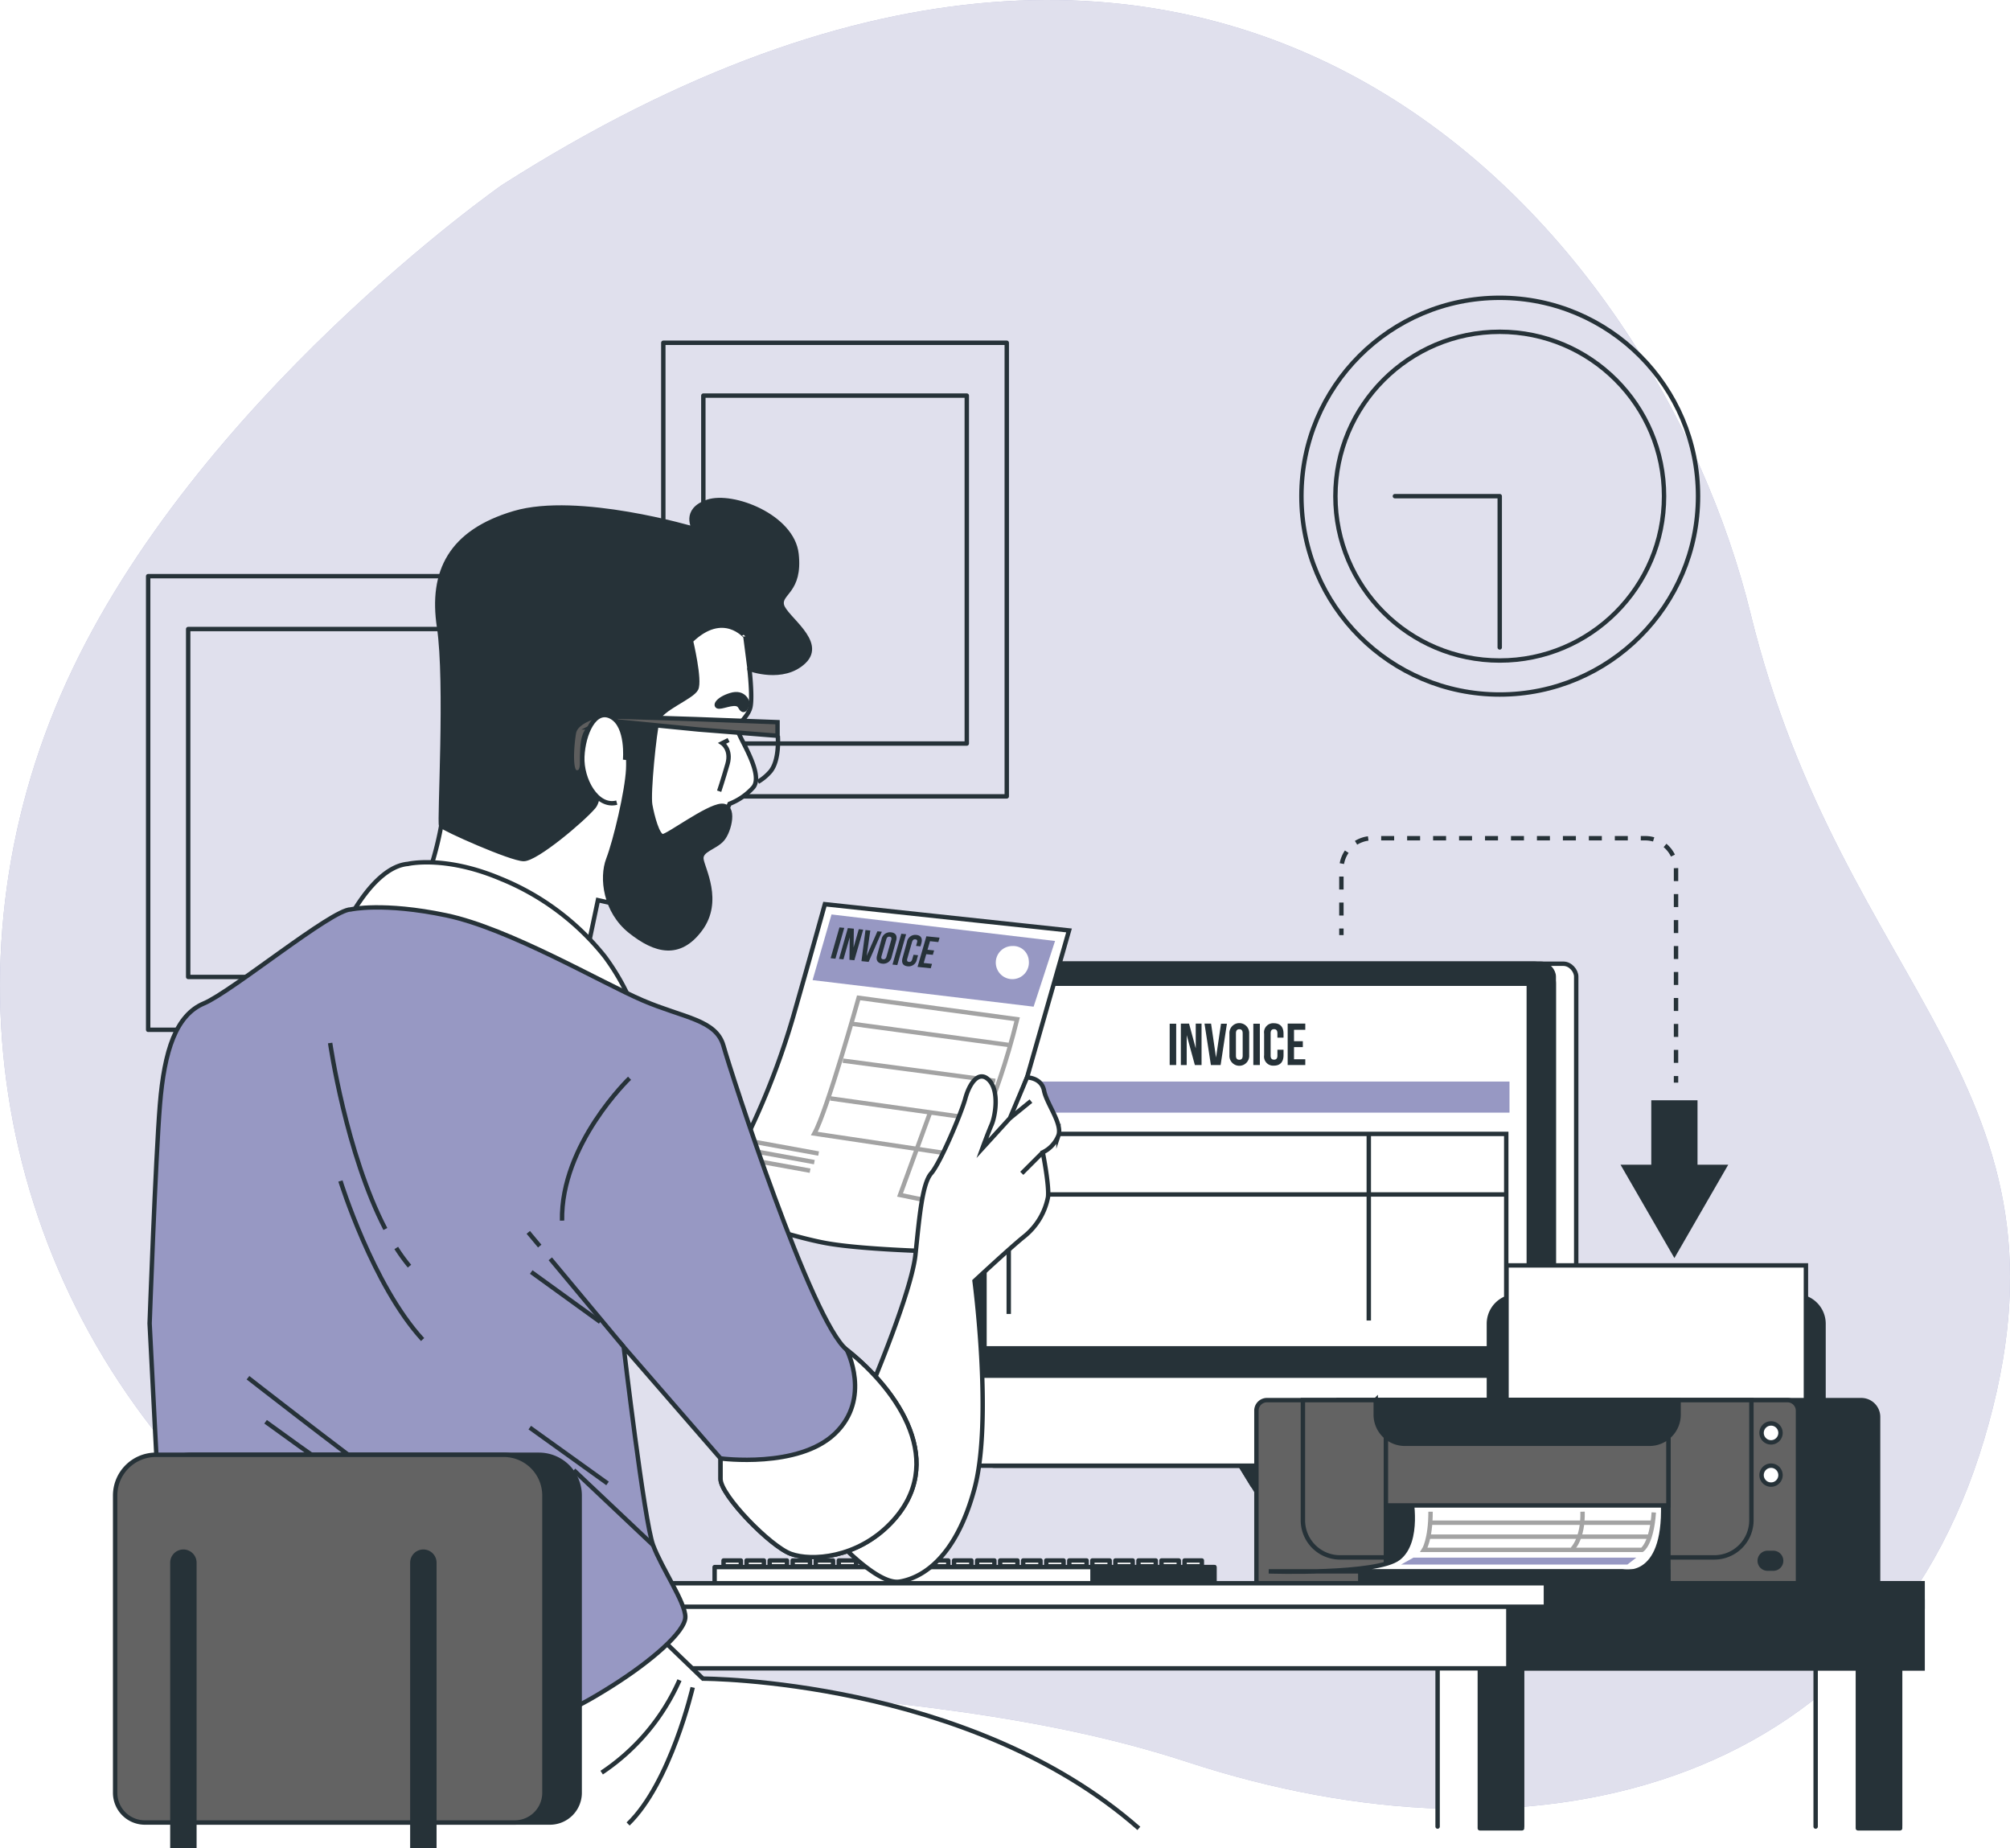 <svg xmlns="http://www.w3.org/2000/svg" xmlns:xlink="http://www.w3.org/1999/xlink" xmlns:svgjs="http://svgjs.com/svgjs" class="animated" id="freepik_stories-printing-invoices" version="1.1" viewBox="23.35 28.17 456.5 419.64"><style>svg#freepik_stories-printing-invoices:not(.animated) .animable {opacity: 0;}svg#freepik_stories-printing-invoices.animated #freepik--device-2--inject-8 {animation: 1.5s Infinite  linear shake;animation-delay: 0s;}            @keyframes shake {                10%, 90% {                    transform: translate3d(-1px, 0, 0);                  }                  20%, 80% {                    transform: translate3d(2px, 0, 0);                  }                  30%, 50%, 70% {                    transform: translate3d(-4px, 0, 0);                  }                  40%, 60% {                    transform: translate3d(4px, 0, 0);                  }            }        </style><g id="freepik--background-simple--inject-8" class="animable" style="transform-origin: 251.603px 233.558px;"><path d="M137.32,70.2s-69.7,48.72-98.89,112.87S22.77,322.53,76.12,372.46s139.23,30.36,217,55.83,157,6.91,180.9-73.4-32-101.27-53.09-187.39S303.16-35.56,137.32,70.2Z" style="fill: #9798C3; transform-origin: 251.603px 233.558px;" id="elnsuzgp7b5ko" class="animable"/><g id="el8pvmudo6qjf"><path d="M137.32,70.2s-69.7,48.72-98.89,112.87S22.77,322.53,76.12,372.46s139.23,30.36,217,55.83,157,6.91,180.9-73.4-32-101.27-53.09-187.39S303.16-35.56,137.32,70.2Z" style="fill: rgb(255, 255, 255); opacity: 0.7; transform-origin: 251.603px 233.558px;" class="animable" id="elffq4b5irf7f"/></g></g><g id="freepik--Pictures--inject-8" class="animable" style="transform-origin: 154.5px 184px;"><rect x="174" y="106" width="78" height="103" style="fill: none; stroke: rgb(38, 50, 56); stroke-linecap: round; stroke-linejoin: round; transform-origin: 213px 157.5px;" id="eloh0e8rm4bd" class="animable"/><rect x="183.09" y="118" width="59.83" height="79" style="fill: none; stroke: rgb(38, 50, 56); stroke-linecap: round; stroke-linejoin: round; transform-origin: 213.005px 157.5px;" id="el40t0krnktzw" class="animable"/><rect x="57" y="159" width="78" height="103" style="fill: none; stroke: rgb(38, 50, 56); stroke-linecap: round; stroke-linejoin: round; transform-origin: 96px 210.5px;" id="elyzk4zpdz94h" class="animable"/><rect x="66.09" y="171" width="59.83" height="79" style="fill: none; stroke: rgb(38, 50, 56); stroke-linecap: round; stroke-linejoin: round; transform-origin: 96.005px 210.5px;" id="elilpdsvg6sll" class="animable"/></g><g id="freepik--Clock--inject-8" class="animable" style="transform-origin: 363.96px 140.83px;"><g id="el4xk4tg9nxy8"><circle cx="363.96" cy="140.83" r="45.04" style="fill: none; stroke: rgb(38, 50, 56); stroke-linecap: round; stroke-linejoin: round; transform-origin: 363.96px 140.83px; transform: rotate(-5.72deg);" class="animable" id="elptwr3hmbsm"/></g><g id="el51qm5nrhsoy"><circle cx="363.96" cy="140.83" r="37.32" style="fill: none; stroke: rgb(38, 50, 56); stroke-linecap: round; stroke-linejoin: round; transform-origin: 363.96px 140.83px; transform: rotate(-8.46deg);" class="animable" id="elz1mls9ck67"/></g><polyline points="340.15 140.83 363.96 140.83 363.96 175.18" style="fill: none; stroke: rgb(38, 50, 56); stroke-linecap: round; stroke-linejoin: round; transform-origin: 352.055px 158.005px;" id="elikurl5ki5" class="animable"/></g><g id="freepik--device-2--inject-8" class="animable" style="transform-origin: 300.755px 303.365px;"><path d="M333.7,355.31l15.8,25.45a4.87,4.87,0,0,1-4.14,7.44H313.09a4.87,4.87,0,0,0,4.15-7.42L302,355.88Z" style="fill: rgb(255, 255, 255); stroke: rgb(38, 50, 56); stroke-linecap: round; stroke-linejoin: round; transform-origin: 326.117px 371.755px;" id="elsvu4fx41yb" class="animable"/><polygon points="333.7 355.31 301.95 355.88 307.83 365.46 340 365.46 333.7 355.31" style="fill: rgb(38, 50, 56); stroke: rgb(38, 50, 56); stroke-linecap: round; stroke-linejoin: round; transform-origin: 320.975px 360.385px;" id="elpt6bsv4a32h" class="animable"/><g id="eljee91za4rm"><rect x="246.37" y="247" width="134.96" height="113.98" rx="2.91" style="fill: rgb(255, 255, 255); stroke: rgb(38, 50, 56); stroke-linecap: round; stroke-linejoin: round; transform-origin: 313.85px 303.99px; transform: rotate(180deg);" class="animable" id="elwwcujeellue"/></g><g id="elf5udqqaq7g"><rect x="241.27" y="247" width="134.96" height="113.98" rx="2.91" style="fill: rgb(255, 255, 255); stroke: rgb(38, 50, 56); stroke-linecap: round; stroke-linejoin: round; transform-origin: 308.75px 303.99px; transform: rotate(180deg);" class="animable" id="elyopqv1qjbod"/></g><path d="M245.81,247H371.7a4.53,4.53,0,0,1,4.53,4.54v89h-135v-89A4.54,4.54,0,0,1,245.81,247Z" style="fill: rgb(38, 50, 56); stroke: rgb(38, 50, 56); stroke-linecap: round; stroke-linejoin: round; transform-origin: 308.73px 293.77px;" id="elndtys7s2tc" class="animable"/><g id="elskw8kjz39gg"><rect x="246.94" y="251.54" width="123.62" height="82.79" style="fill: rgb(255, 255, 255); stroke: rgb(38, 50, 56); stroke-linecap: round; stroke-linejoin: round; transform-origin: 308.75px 292.935px; transform: rotate(180deg);" class="animable" id="elvgo17b79e2"/></g><path d="M289,260.62h1.48V270H289Z" style="fill: rgb(38, 50, 56); transform-origin: 289.74px 265.31px;" id="elo0jw3hqbd3j" class="animable"/><path d="M292.87,263.22V270h-1.33v-9.41h1.86l1.52,5.63v-5.63h1.32V270h-1.52Z" style="fill: rgb(38, 50, 56); transform-origin: 293.89px 265.295px;" id="elhviauwrg7a7" class="animable"/><path d="M299.53,268.3l1.13-7.68H302L300.57,270h-2.21l-1.45-9.41h1.49Z" style="fill: rgb(38, 50, 56); transform-origin: 299.455px 265.295px;" id="elx7293ob2p5" class="animable"/><path d="M302.57,262.88a2.25,2.25,0,1,1,4.49,0v4.89a2.25,2.25,0,1,1-4.49,0Zm1.48,5c0,.67.3.92.77.92s.76-.25.76-.92v-5.08c0-.68-.29-.93-.76-.93s-.77.25-.77.93Z" style="fill: rgb(38, 50, 56); transform-origin: 304.815px 265.325px;" id="el8t276y0xu" class="animable"/><path d="M308,260.62h1.48V270H308Z" style="fill: rgb(38, 50, 56); transform-origin: 308.74px 265.31px;" id="ely3lefo764j8" class="animable"/><path d="M314.86,266.52v1.25c0,1.51-.75,2.37-2.2,2.37a2.07,2.07,0,0,1-2.21-2.37v-4.89a2.07,2.07,0,0,1,2.21-2.37c1.45,0,2.2.86,2.2,2.37v.91h-1.39v-1c0-.68-.3-.93-.77-.93s-.77.25-.77.93v5.08c0,.67.3.91.77.91s.77-.24.77-.91v-1.35Z" style="fill: rgb(38, 50, 56); transform-origin: 312.644px 265.325px;" id="el7k5r0nn16sw" class="animable"/><path d="M317.24,264.59h2v1.34h-2v2.76h2.56V270h-4v-9.41h4V262h-2.56Z" style="fill: rgb(38, 50, 56); transform-origin: 317.8px 265.295px;" id="el6s0c9okuj7v" class="animable"/><rect x="252.08" y="273.75" width="114.1" height="7.06" style="fill: #9798C3; transform-origin: 309.13px 277.28px;" id="eler4z2c7p22s" class="animable"/><polyline points="252.45 326.52 252.45 285.64 365.44 285.64 365.44 328.01" style="fill: none; stroke: rgb(38, 50, 56); stroke-miterlimit: 10; transform-origin: 308.945px 306.825px;" id="ely1e7xev34k9" class="animable"/><line x1="252.83" y1="299.39" x2="365.07" y2="299.39" style="fill: none; stroke: rgb(38, 50, 56); stroke-miterlimit: 10; transform-origin: 308.95px 299.39px;" id="elj7dc0d4xv48" class="animable"/><line x1="334.22" y1="285.34" x2="334.22" y2="328.01" style="fill: none; stroke: rgb(38, 50, 56); stroke-miterlimit: 10; transform-origin: 334.22px 306.675px;" id="els72lp63xdee" class="animable"/><rect x="187.68" y="382.5" width="3.93" height="1.31" style="fill: rgb(255, 255, 255); stroke: rgb(38, 50, 56); stroke-linecap: round; stroke-linejoin: round; transform-origin: 189.645px 383.155px;" id="elexlngkf4trn" class="animable"/><rect x="192.91" y="382.5" width="3.93" height="1.31" style="fill: rgb(255, 255, 255); stroke: rgb(38, 50, 56); stroke-linecap: round; stroke-linejoin: round; transform-origin: 194.875px 383.155px;" id="elume7hxgobr" class="animable"/><rect x="198.15" y="382.5" width="3.93" height="1.31" style="fill: rgb(255, 255, 255); stroke: rgb(38, 50, 56); stroke-linecap: round; stroke-linejoin: round; transform-origin: 200.115px 383.155px;" id="elshzk7klbgc" class="animable"/><rect x="203.38" y="382.5" width="3.93" height="1.31" style="fill: rgb(255, 255, 255); stroke: rgb(38, 50, 56); stroke-linecap: round; stroke-linejoin: round; transform-origin: 205.345px 383.155px;" id="ely8znh0lljvk" class="animable"/><rect x="208.62" y="382.5" width="3.93" height="1.31" style="fill: rgb(255, 255, 255); stroke: rgb(38, 50, 56); stroke-linecap: round; stroke-linejoin: round; transform-origin: 210.585px 383.155px;" id="el69isvajg4dp" class="animable"/><rect x="213.85" y="382.5" width="3.93" height="1.31" style="fill: rgb(255, 255, 255); stroke: rgb(38, 50, 56); stroke-linecap: round; stroke-linejoin: round; transform-origin: 215.815px 383.155px;" id="el8t7vnwpxy6" class="animable"/><rect x="219.09" y="382.5" width="3.93" height="1.31" style="fill: rgb(255, 255, 255); stroke: rgb(38, 50, 56); stroke-linecap: round; stroke-linejoin: round; transform-origin: 221.055px 383.155px;" id="elq2tatoxvfb" class="animable"/><rect x="224.32" y="382.5" width="3.93" height="1.31" style="fill: rgb(255, 255, 255); stroke: rgb(38, 50, 56); stroke-linecap: round; stroke-linejoin: round; transform-origin: 226.285px 383.155px;" id="el9tovcnlxi9j" class="animable"/><rect x="229.56" y="382.5" width="3.93" height="1.31" style="fill: rgb(255, 255, 255); stroke: rgb(38, 50, 56); stroke-linecap: round; stroke-linejoin: round; transform-origin: 231.525px 383.155px;" id="elr3g3vwe9h5b" class="animable"/><rect x="234.79" y="382.5" width="3.93" height="1.31" style="fill: rgb(255, 255, 255); stroke: rgb(38, 50, 56); stroke-linecap: round; stroke-linejoin: round; transform-origin: 236.755px 383.155px;" id="eltwmt0ck7uk" class="animable"/><rect x="240.03" y="382.5" width="3.93" height="1.31" style="fill: rgb(255, 255, 255); stroke: rgb(38, 50, 56); stroke-linecap: round; stroke-linejoin: round; transform-origin: 241.995px 383.155px;" id="ely36a6bvgej" class="animable"/><rect x="245.26" y="382.5" width="3.93" height="1.31" style="fill: rgb(255, 255, 255); stroke: rgb(38, 50, 56); stroke-linecap: round; stroke-linejoin: round; transform-origin: 247.225px 383.155px;" id="elss56cdptr2k" class="animable"/><rect x="250.5" y="382.5" width="3.93" height="1.31" style="fill: rgb(255, 255, 255); stroke: rgb(38, 50, 56); stroke-linecap: round; stroke-linejoin: round; transform-origin: 252.465px 383.155px;" id="elijorbqfe43o" class="animable"/><rect x="255.73" y="382.5" width="3.93" height="1.31" style="fill: rgb(255, 255, 255); stroke: rgb(38, 50, 56); stroke-linecap: round; stroke-linejoin: round; transform-origin: 257.695px 383.155px;" id="elet5mcxkexyc" class="animable"/><rect x="260.97" y="382.5" width="3.93" height="1.31" style="fill: rgb(255, 255, 255); stroke: rgb(38, 50, 56); stroke-linecap: round; stroke-linejoin: round; transform-origin: 262.935px 383.155px;" id="elo811xb9xa8" class="animable"/><rect x="266.2" y="382.5" width="3.93" height="1.31" style="fill: rgb(255, 255, 255); stroke: rgb(38, 50, 56); stroke-linecap: round; stroke-linejoin: round; transform-origin: 268.165px 383.155px;" id="elfmzg9htk4im" class="animable"/><rect x="271.44" y="382.5" width="3.93" height="1.31" style="fill: rgb(255, 255, 255); stroke: rgb(38, 50, 56); stroke-linecap: round; stroke-linejoin: round; transform-origin: 273.405px 383.155px;" id="el9grrm5b4lw" class="animable"/><rect x="276.67" y="382.5" width="3.93" height="1.31" style="fill: rgb(255, 255, 255); stroke: rgb(38, 50, 56); stroke-linecap: round; stroke-linejoin: round; transform-origin: 278.635px 383.155px;" id="ell1dctdjh1qe" class="animable"/><rect x="281.91" y="382.5" width="3.93" height="1.31" style="fill: rgb(255, 255, 255); stroke: rgb(38, 50, 56); stroke-linecap: round; stroke-linejoin: round; transform-origin: 283.875px 383.155px;" id="elkgmjei8isri" class="animable"/><rect x="287.14" y="382.5" width="3.93" height="1.31" style="fill: rgb(255, 255, 255); stroke: rgb(38, 50, 56); stroke-linecap: round; stroke-linejoin: round; transform-origin: 289.105px 383.155px;" id="el1laicuxpgz7" class="animable"/><rect x="292.38" y="382.5" width="3.93" height="1.31" style="fill: rgb(255, 255, 255); stroke: rgb(38, 50, 56); stroke-linecap: round; stroke-linejoin: round; transform-origin: 294.345px 383.155px;" id="el66mxrufqo2n" class="animable"/><rect x="185.65" y="384" width="113.51" height="4.23" style="fill: rgb(255, 255, 255); stroke: rgb(38, 50, 56); stroke-linecap: round; stroke-linejoin: round; transform-origin: 242.405px 386.115px;" id="elv9oiu7sny4s" class="animable"/><rect x="271.47" y="384" width="27.69" height="4.23" style="fill: rgb(38, 50, 56); stroke: rgb(38, 50, 56); stroke-linecap: round; stroke-linejoin: round; transform-origin: 285.315px 386.115px;" id="elnirm0ahn9c8" class="animable"/><polygon points="408.88 292.63 408.88 278 398.38 278 398.38 292.63 391.39 292.63 403.63 313.83 415.86 292.63 408.88 292.63" style="fill: rgb(38, 50, 56); transform-origin: 403.625px 295.915px;" id="elczjn64u33dv" class="animable"/><line x1="328" y1="240.5" x2="328" y2="239" style="fill: none; stroke: rgb(38, 50, 56); stroke-miterlimit: 10; transform-origin: 328px 239.75px;" id="elopjnjk3nup" class="animable"/><path d="M328,236.05V225.5a7,7,0,0,1,7-7h62a7,7,0,0,1,7,7V271" style="fill: none; stroke: rgb(38, 50, 56); stroke-miterlimit: 10; stroke-dasharray: 2.948, 2.948; transform-origin: 366px 244.75px;" id="el5bggmj6btr7" class="animable"/><line x1="404" y1="272.5" x2="404" y2="274" style="fill: none; stroke: rgb(38, 50, 56); stroke-miterlimit: 10; transform-origin: 404px 273.25px;" id="elfinekmpjyjp" class="animable"/></g><g id="freepik--device-1--inject-8" class="animable" style="transform-origin: 379.295px 351.63px;"><path d="M367.75,322.5h63.5a6.25,6.25,0,0,1,6.25,6.25v50.51a0,0,0,0,1,0,0h-76a0,0,0,0,1,0,0V328.75A6.25,6.25,0,0,1,367.75,322.5Z" style="fill: rgb(38, 50, 56); stroke: rgb(38, 50, 56); stroke-miterlimit: 10; transform-origin: 399.5px 350.88px;" id="ely17897hkj0s" class="animable"/><rect x="365.5" y="315.5" width="68" height="63.76" style="fill: rgb(255, 255, 255); stroke: rgb(38, 50, 56); stroke-miterlimit: 10; transform-origin: 399.5px 347.38px;" id="elco1acsjm5cg" class="animable"/><path d="M326.86,346.09H446.07a3.82,3.82,0,0,1,3.82,3.82v37.85a0,0,0,0,1,0,0h-123a0,0,0,0,1,0,0V346.09A0,0,0,0,1,326.86,346.09Z" style="fill: rgb(38, 50, 56); stroke: rgb(38, 50, 56); stroke-miterlimit: 10; transform-origin: 388.375px 366.925px;" id="el4z0ol3dilix" class="animable"/><path d="M311.06,346.09H429.31a2.39,2.39,0,0,1,2.39,2.39v39.28a0,0,0,0,1,0,0h-123a0,0,0,0,1,0,0V348.48A2.39,2.39,0,0,1,311.06,346.09Z" style="fill: rgb(99, 99, 99); stroke: rgb(38, 50, 56); stroke-miterlimit: 10; transform-origin: 370.2px 366.925px;" id="el12afv9ujvdbj" class="animable"/><path d="M319.26,346.09H421.12a0,0,0,0,1,0,0v27.28a8.43,8.43,0,0,1-8.43,8.43h-85a8.43,8.43,0,0,1-8.43-8.43V346.09A0,0,0,0,1,319.26,346.09Z" style="fill: rgb(99, 99, 99); stroke: rgb(38, 50, 56); stroke-miterlimit: 10; transform-origin: 370.19px 363.945px;" id="el07xptw4gxt5k" class="animable"/><rect x="338.11" y="346.09" width="64.16" height="41.67" style="fill: rgb(38, 50, 56); stroke: rgb(38, 50, 56); stroke-miterlimit: 10; transform-origin: 370.19px 366.925px;" id="elrnjkyt5qsl" class="animable"/><path d="M343.73,367.77s2.18,10.37-2.74,14.2-29.49,3-29.49,3h80.29s9.83,2.46,9.28-15.29Z" style="fill: rgb(255, 255, 255); stroke: rgb(38, 50, 56); stroke-miterlimit: 10; transform-origin: 356.296px 376.428px;" id="el7d2gna0no66" class="animable"/><polygon points="392.96 383.42 341.56 383.42 344.37 381.85 394.98 381.85 392.96 383.42" style="fill: #9798C3; transform-origin: 368.27px 382.635px;" id="el4heuxf8c1yn" class="animable"/><path d="M348.25,371.42c0,6.34-1.5,8.67-1.5,8.67h49.53s2.17-1.33,2.67-8.5" style="fill: none; stroke: rgb(163, 163, 163); stroke-miterlimit: 10; transform-origin: 372.85px 375.755px;" id="elcoa8updopjw" class="animable"/><line x1="347.59" y1="377.09" x2="397.78" y2="377.09" style="fill: none; stroke: rgb(163, 163, 163); stroke-miterlimit: 10; transform-origin: 372.685px 377.09px;" id="el5xd1rjyv9g4" class="animable"/><line x1="348.09" y1="373.92" x2="398.45" y2="373.92" style="fill: none; stroke: rgb(163, 163, 163); stroke-miterlimit: 10; transform-origin: 373.27px 373.92px;" id="el9gx1rphl3v" class="animable"/><path d="M380.44,379.92s2.5-2.33,2.33-8.5" style="fill: none; stroke: rgb(163, 163, 163); stroke-miterlimit: 10; transform-origin: 381.609px 375.67px;" id="elzkqazwgh4al" class="animable"/><rect x="338.11" y="346.09" width="64.16" height="23.91" style="fill: rgb(99, 99, 99); stroke: rgb(38, 50, 56); stroke-miterlimit: 10; transform-origin: 370.19px 358.045px;" id="el3qvbo7g1536" class="animable"/><rect x="332.29" y="385.02" width="69.97" height="2.74" style="fill: rgb(38, 50, 56); stroke: rgb(38, 50, 56); stroke-miterlimit: 10; transform-origin: 367.275px 386.39px;" id="elp3i6y0yjy3" class="animable"/><path d="M335.79,346.09h68.79a0,0,0,0,1,0,0v3.31A6.61,6.61,0,0,1,398,356H342.41a6.61,6.61,0,0,1-6.61-6.61v-3.31A0,0,0,0,1,335.79,346.09Z" style="fill: rgb(38, 50, 56); stroke: rgb(38, 50, 56); stroke-miterlimit: 10; transform-origin: 370.185px 351.04px;" id="eljqun3llqf1" class="animable"/><path d="M427.73,353.53a2.15,2.15,0,1,1-2.15-2.15A2.15,2.15,0,0,1,427.73,353.53Z" style="fill: rgb(255, 255, 255); stroke: rgb(38, 50, 56); stroke-miterlimit: 10; transform-origin: 425.58px 353.53px;" id="elqklrzyj83a" class="animable"/><path d="M427.73,363.12a2.15,2.15,0,1,1-2.15-2.15A2.15,2.15,0,0,1,427.73,363.12Z" style="fill: rgb(255, 255, 255); stroke: rgb(38, 50, 56); stroke-miterlimit: 10; transform-origin: 425.58px 363.12px;" id="elo26v21st3h" class="animable"/><path d="M426.09,384.35h-1.3a1.78,1.78,0,0,1-1.78-1.78h0a1.79,1.79,0,0,1,1.78-1.79h1.3a1.78,1.78,0,0,1,1.78,1.79h0A1.78,1.78,0,0,1,426.09,384.35Z" style="fill: rgb(38, 50, 56); stroke: rgb(38, 50, 56); stroke-miterlimit: 10; transform-origin: 425.44px 382.565px;" id="elc56avrs3zld" class="animable"/></g><g id="freepik--Table--inject-8" class="animable" style="transform-origin: 264.5px 415.49px;"><polyline points="369.02 442.77 369.02 399.26 349.85 399.26 349.85 442.92" style="fill: rgb(255, 255, 255); stroke: rgb(38, 50, 56); stroke-linecap: round; stroke-linejoin: round; transform-origin: 359.435px 421.09px;" id="elorqoqsbgvr" class="animable"/><rect x="359.44" y="399.26" width="9.59" height="44.05" style="fill: rgb(38, 50, 56); stroke: rgb(38, 50, 56); stroke-linecap: round; stroke-linejoin: round; transform-origin: 364.235px 421.285px;" id="elimz6v40ltuk" class="animable"/><polyline points="454.89 442.77 454.89 399.26 435.71 399.26 435.71 442.92" style="fill: rgb(255, 255, 255); stroke: rgb(38, 50, 56); stroke-linecap: round; stroke-linejoin: round; transform-origin: 445.3px 421.09px;" id="elt25szyo09ps" class="animable"/><rect x="445.3" y="399.26" width="9.59" height="44.05" style="fill: rgb(38, 50, 56); stroke: rgb(38, 50, 56); stroke-linecap: round; stroke-linejoin: round; transform-origin: 450.095px 421.285px;" id="el4skmjawuvo3" class="animable"/><rect x="69" y="391.81" width="391" height="15.18" style="fill: rgb(255, 255, 255); stroke: rgb(38, 50, 56); stroke-miterlimit: 10; transform-origin: 264.5px 399.4px;" id="el55gwv25wex7" class="animable"/><rect x="365.92" y="391.81" width="94.08" height="15.18" style="fill: rgb(38, 50, 56); stroke: rgb(38, 50, 56); stroke-miterlimit: 10; transform-origin: 412.96px 399.4px;" id="elfhrwlicvd5i" class="animable"/><rect x="69" y="387.67" width="391" height="5.33" style="fill: rgb(255, 255, 255); stroke: rgb(38, 50, 56); stroke-miterlimit: 10; transform-origin: 264.5px 390.335px;" id="elquor0x6fdhp" class="animable"/><rect x="374.45" y="387.67" width="85.55" height="5.33" style="fill: rgb(38, 50, 56); stroke: rgb(38, 50, 56); stroke-miterlimit: 10; transform-origin: 417.225px 390.335px;" id="elf9gs485ipqw" class="animable"/></g><g id="freepik--Character--inject-8" class="animable" style="transform-origin: 165.75px 294.76px;"><path d="M193.56,180.07s.71,6.17.24,8.54-3.08,3.8-2.85,5.46,6.17,10.2,3.32,13.05a14,14,0,0,1-5.22,3.56L187.16,215s-11.39,7.36-15.9,9.26-.48,10.91-.48,10.91l-11.63-2.61L156.31,246s-8.78-8.55-20.65-12.34-16.37-3.32-16.37-3.32a74.75,74.75,0,0,0,4.27-14.72c1.66-8.78,2.61-28.24,2.61-29.66s7.59-23.25,14.24-27.53,33.69.48,47.93,4,8.07,13.76,8.07,13.76Z" style="fill: rgb(255, 255, 255); stroke: rgb(38, 50, 56); stroke-miterlimit: 10; transform-origin: 158.515px 201.368px;" id="elobt0aekjyk" class="animable"/><path d="M193.09,187.66s-.71-2.61-3.8-1.66-3.8,2.61-2.61,2.61,4-1.42,4.75,0S192.85,189.32,193.09,187.66Z" style="fill: rgb(38, 50, 56); stroke: rgb(38, 50, 56); stroke-miterlimit: 10; transform-origin: 189.612px 187.582px;" id="elloze201otqh" class="animable"/><path d="M188.82,196.2l-1.43.72s2.14,1.42,1.19,4.74-1.9,6.17-1.9,6.17" style="fill: none; stroke: rgb(38, 50, 56); stroke-miterlimit: 10; transform-origin: 187.752px 202.015px;" id="el4fu0v6epvtd" class="animable"/><path d="M180.27,173.66s2.14,9,1.19,10.92-8.07,4.51-8.78,7.12-2.13,16.61-1.66,19.22,1.66,7.12,2.85,7.12,10-6.65,13.29-6.89,1.89,5.7.23,7.6-5,2.37-4.74,4.51,4.51,9.49-.24,15.9-10.2,5-15.9.47-6.64-12.1-5-16.37,4.27-15.43,4.51-20.41-.95-11.39-4.51-10-.71,15.43-3.32,18.51-13.06,11.87-15.9,11.87-18.28-6.88-18.75-7.6,1.42-32.51-.47-45.08,2.61-21.6,17.08-25.87S181,148.27,181,148.27s-2.61-4.27,3.08-6.17,19.22,3.32,20.17,11.87-4,8.78-3.32,11.62,9.73,8.31,5,12.82-12.34,1.66-12.34,1.66l-.95-7.36S187.63,166.54,180.27,173.66Z" style="fill: rgb(38, 50, 56); stroke: rgb(38, 50, 56); stroke-miterlimit: 10; transform-origin: 164.977px 192.608px;" id="elgmytbfdl97" class="animable"/><path d="M181.46,191.46l-22.54-.71s-4.75,1.18-5.22,3.79-.95,8.78.47,9,1.43-1.42,1.43-3.56,0-5.46,1.89-6.64a13.93,13.93,0,0,1,5.22-1.43l19.23,1.9,18,1.43v-3.09Z" style="fill: rgb(94, 94, 94); stroke: rgb(38, 50, 56); stroke-miterlimit: 10; transform-origin: 176.583px 197.155px;" id="elmj10nsgd8h" class="animable"/><path d="M165.32,200.71s.72-7.59-3.08-9.73-6.41,3.8-6.64,9,3.32,11.63,7.83,10.44" style="fill: rgb(255, 255, 255); stroke: rgb(38, 50, 56); stroke-miterlimit: 10; transform-origin: 160.482px 200.548px;" id="elom16u1j9qqg" class="animable"/><path d="M200,195.26s.47,5.45-1.66,8.06a11,11,0,0,1-2.85,2.38" style="fill: none; stroke: rgb(38, 50, 56); stroke-miterlimit: 10; transform-origin: 197.767px 200.48px;" id="eln7ey2znk8p" class="animable"/><path d="M266.14,239.44l-9.54,33.39-7.15,19.08-7.75,20.56s-21.47-.29-31-2.08S184,302.5,184,302.5A172.9,172.9,0,0,0,203.5,259c4.05-14.16,7.19-25.52,7.19-25.52Z" style="fill: rgb(255, 255, 255); stroke: rgb(38, 50, 56); stroke-miterlimit: 10; transform-origin: 225.07px 272.975px;" id="elpp6ci54l4ub" class="animable"/><path d="M218.36,254.74s-7.14,25.63-10.06,30.82L243,290.75s6.49-11.36,11.36-31.15Z" style="fill: none; stroke: rgb(163, 163, 163); stroke-miterlimit: 10; transform-origin: 231.33px 272.745px;" id="el33x8ltgflye" class="animable"/><line x1="216.41" y1="260.58" x2="252.42" y2="265.44" style="fill: none; stroke: rgb(163, 163, 163); stroke-miterlimit: 10; transform-origin: 234.415px 263.01px;" id="els751jgmwfv" class="animable"/><line x1="214.79" y1="269.01" x2="249.39" y2="273.6" style="fill: none; stroke: rgb(163, 163, 163); stroke-miterlimit: 10; transform-origin: 232.09px 271.305px;" id="elt9mcio9uwig" class="animable"/><line x1="211.94" y1="277.58" x2="246.66" y2="282.45" style="fill: none; stroke: rgb(163, 163, 163); stroke-miterlimit: 10; transform-origin: 229.3px 280.015px;" id="elmugjcwbay1c" class="animable"/><polyline points="234.57 280.84 227.76 299.51 238.79 301.78 242.69 288.8" style="fill: none; stroke: rgb(163, 163, 163); stroke-miterlimit: 10; transform-origin: 235.225px 291.31px;" id="eldhobk7j115" class="animable"/><line x1="195" y1="287.5" x2="209.27" y2="290.1" style="fill: none; stroke: rgb(163, 163, 163); stroke-miterlimit: 10; transform-origin: 202.135px 288.8px;" id="elt1v7taelour" class="animable"/><line x1="194.03" y1="289.45" x2="208.3" y2="292.05" style="fill: none; stroke: rgb(163, 163, 163); stroke-miterlimit: 10; transform-origin: 201.165px 290.75px;" id="elon4m6t64ayj" class="animable"/><line x1="193.05" y1="291.4" x2="207.33" y2="293.99" style="fill: none; stroke: rgb(163, 163, 163); stroke-miterlimit: 10; transform-origin: 200.19px 292.695px;" id="el9q5uo5pg495" class="animable"/><polygon points="212.2 235.81 207.9 250.72 258.1 256.75 262.97 241.83 212.2 235.81" style="fill: #9798C3; transform-origin: 235.435px 246.28px;" id="elhcu5981m9k8" class="animable"/><path d="M214,238.75l1.09.11-2,7-1.09-.12Z" style="fill: rgb(38, 50, 56); transform-origin: 213.545px 242.305px;" id="elyv5hg6e8b7n" class="animable"/><path d="M216.34,241l-1.43,5-1-.1,2-7,1.36.14-.06,4.28,1.18-4.16,1,.1-2,6.95-1.12-.11Z" style="fill: rgb(38, 50, 56); transform-origin: 216.65px 242.555px;" id="el30kgm8lk7ht" class="animable"/><path d="M220.18,245.22l2.45-5.59,1,.11-3,6.84-1.63-.17.91-7.06,1.1.11Z" style="fill: rgb(38, 50, 56); transform-origin: 221.315px 242.965px;" id="el9nkfz9ppc2i" class="animable"/><path d="M223.56,241.45a1.94,1.94,0,0,1,2.16-1.58c1.07.11,1.47.81,1.15,1.92l-1,3.61a1.92,1.92,0,0,1-2.15,1.58c-1.07-.11-1.48-.8-1.16-1.92Zm0,3.8c-.14.49,0,.7.37.74s.62-.13.76-.63l1.07-3.75c.14-.5,0-.71-.37-.75s-.62.13-.76.63Z" style="fill: rgb(38, 50, 56); transform-origin: 224.716px 243.426px;" id="el9ievxha1w28" class="animable"/><path d="M228.05,240.19l1.09.11-2,7-1.09-.11Z" style="fill: rgb(38, 50, 56); transform-origin: 227.595px 243.745px;" id="el3x58c6yhf3c" class="animable"/><path d="M231.86,245.07l-.27.93a1.89,1.89,0,0,1-2.12,1.58c-1.07-.11-1.44-.81-1.13-1.92l1-3.61a1.91,1.91,0,0,1,2.13-1.59c1.07.11,1.44.81,1.13,1.92l-.2.68-1-.11.21-.75c.15-.49,0-.7-.37-.74s-.61.13-.76.63l-1.07,3.75c-.14.5,0,.7.38.74s.61-.12.75-.62l.29-1Z" style="fill: rgb(38, 50, 56); transform-origin: 230.47px 244.021px;" id="elx17jn2qujs" class="animable"/><path d="M234,243.82l1.5.16-.29,1-1.49-.15-.58,2,1.88.2-.28,1-3-.31,2-6.95,3,.31-.28,1-1.89-.2Z" style="fill: rgb(38, 50, 56); transform-origin: 234.24px 244.4px;" id="el6vk3ewxpubm" class="animable"/><path d="M257,246.28a3.76,3.76,0,1,1-3.73-3.3A3.53,3.53,0,0,1,257,246.28Z" style="fill: rgb(255, 255, 255); transform-origin: 253.268px 246.737px;" id="el07oqt3l2i4tg" class="animable"/><path d="M221.43,342.58s8.94-21.16,9.83-29.51,1.49-16.1,3.58-18.48,6.86-13.71,7.75-17,3-6.56,5.36-4.18,1.5,8.05.6,10.14-2.09,5.37-2.09,5.37l6.26-6.86,3.88-9.24s3.28,0,3.87,3,4.18,7.45,3.28,10.13a7.16,7.16,0,0,1-3.57,3.88s1.49,7.45,1.19,10.13A15.18,15.18,0,0,1,256,308.9c-3,2.38-11.32,10.13-11.32,10.13s4.17,31.6,0,47.1-11.63,20.27-17,21.17-15.79-11-15.79-11S222.92,370.6,221.43,342.58Z" style="fill: rgb(255, 255, 255); stroke: rgb(38, 50, 56); stroke-miterlimit: 10; transform-origin: 237.892px 329.972px;" id="elfel7j4ki1nn" class="animable"/><line x1="260.18" y1="289.82" x2="255.41" y2="294.59" style="fill: none; stroke: rgb(38, 50, 56); stroke-miterlimit: 10; transform-origin: 257.795px 292.205px;" id="elehwrarvihk" class="animable"/><line x1="252.72" y1="282.07" x2="257.49" y2="278.19" style="fill: none; stroke: rgb(38, 50, 56); stroke-miterlimit: 10; transform-origin: 255.105px 280.13px;" id="elcc08w1qwizo" class="animable"/><path d="M116,224.33s8.33-2,21,3.34a58.13,58.13,0,0,1,23.67,17.66,51.9,51.9,0,0,1,6.66,12S119,238.67,113.67,238.67h-12S108,225,116,224.33Z" style="fill: rgb(255, 255, 255); stroke: rgb(38, 50, 56); stroke-miterlimit: 10; transform-origin: 134.5px 240.647px;" id="elisubwg6y6tc" class="animable"/><path d="M282,443.33c-38.67-34-99-34-99-34l-9-8.66H66.92v43.15" style="fill: rgb(255, 255, 255); stroke: rgb(38, 50, 56); stroke-miterlimit: 10; transform-origin: 174.46px 422.245px;" id="ell97762f8sh" class="animable"/><path d="M180.67,411.33s-5,21.67-14.67,31" style="fill: none; stroke: rgb(38, 50, 56); stroke-miterlimit: 10; transform-origin: 173.335px 426.83px;" id="elpk7g81h6ha" class="animable"/><path d="M177.67,409.67a49,49,0,0,1-17.67,21" style="fill: none; stroke: rgb(38, 50, 56); stroke-miterlimit: 10; transform-origin: 168.835px 420.17px;" id="elbs4l1pex46o" class="animable"/><path d="M103,234.67s7.33-1.67,21.67,1.33,35.33,15.33,44.66,19.33,16.67,4.34,18.34,10.34,20,62.66,28,69c11.79,9.34,23,25.74,10,39.33-7.67,8-18,8.67-22.67,7s-16-13.33-16-17v-4.67L165,334s4.67,39.67,6.67,45S179,392,179,395.33s-7.67,10-16.67,15.67-18,10.67-38.66,11.67S78.33,420.33,73,413.33s-12-15.33-12.67-27-3-57.66-3-57.66,1.34-37.34,2.34-49.67,3.66-20.33,10-23S98.67,234.67,103,234.67Z" style="fill: #9798C3; stroke: rgb(38, 50, 56); stroke-miterlimit: 10; transform-origin: 144.409px 328.525px;" id="elxr93zjd3wif" class="animable"/><path d="M113.35,311.54a41.23,41.23,0,0,0,3,4.13" style="fill: none; stroke: rgb(38, 50, 56); stroke-miterlimit: 10; transform-origin: 114.85px 313.605px;" id="elffvmi5l0j1" class="animable"/><path d="M98.33,265s3.58,25,12.54,42.23" style="fill: none; stroke: rgb(38, 50, 56); stroke-miterlimit: 10; transform-origin: 104.6px 286.115px;" id="elbbsdtyi7l7k" class="animable"/><path d="M100.67,296.33s7.33,23.67,18.66,36" style="fill: none; stroke: rgb(38, 50, 56); stroke-miterlimit: 10; transform-origin: 110px 314.33px;" id="el5ds96p6la1d" class="animable"/><line x1="148.33" y1="314" x2="165" y2="334" style="fill: none; stroke: rgb(38, 50, 56); stroke-miterlimit: 10; transform-origin: 156.665px 324px;" id="elo5v8hdy7mwj" class="animable"/><line x1="143.33" y1="308" x2="145.93" y2="311.11" style="fill: none; stroke: rgb(38, 50, 56); stroke-miterlimit: 10; transform-origin: 144.63px 309.555px;" id="elx7gi40ywcf" class="animable"/><line x1="144" y1="317" x2="159.67" y2="328.33" style="fill: none; stroke: rgb(38, 50, 56); stroke-miterlimit: 10; transform-origin: 151.835px 322.665px;" id="el2ydokadtsn1" class="animable"/><path d="M166.33,273S150.67,288,151,305.33" style="fill: none; stroke: rgb(38, 50, 56); stroke-miterlimit: 10; transform-origin: 158.662px 289.165px;" id="el8ig1p0k8p96" class="animable"/><path d="M215.67,334.67s5.66,11-2.67,19-26,5.66-26,5.66V364c0,3.67,11.33,15.33,16,17s15,1,22.67-7C238.69,360.41,227.46,344,215.67,334.67Z" style="fill: rgb(255, 255, 255); stroke: rgb(38, 50, 56); stroke-miterlimit: 10; transform-origin: 209.248px 358.207px;" id="elxv9x0p3u3t" class="animable"/><line x1="171.67" y1="379" x2="153.67" y2="362" style="fill: none; stroke: rgb(38, 50, 56); stroke-miterlimit: 10; transform-origin: 162.67px 370.5px;" id="elt33o6i5zjl" class="animable"/><line x1="143.67" y1="352.33" x2="161.33" y2="365" style="fill: none; stroke: rgb(38, 50, 56); stroke-miterlimit: 10; transform-origin: 152.5px 358.665px;" id="el46v4y94l6ry" class="animable"/><path d="M118.34,370.17a33.33,33.33,0,0,0,4,2.5" style="fill: none; stroke: rgb(38, 50, 56); stroke-miterlimit: 10; transform-origin: 120.34px 371.42px;" id="elohaxq2xjojs" class="animable"/><path d="M79.67,341s20.06,15.66,32.82,25" style="fill: none; stroke: rgb(38, 50, 56); stroke-miterlimit: 10; transform-origin: 96.08px 353.5px;" id="ela5wz9lfbkcm" class="animable"/><path d="M83.67,351s14.66,10.67,17,12" style="fill: none; stroke: rgb(38, 50, 56); stroke-miterlimit: 10; transform-origin: 92.17px 357px;" id="eldfy0jh9byr" class="animable"/><path d="M66.75,358.5h79a9.25,9.25,0,0,1,9.25,9.25v67.5a6.75,6.75,0,0,1-6.75,6.75h-84a6.75,6.75,0,0,1-6.75-6.75v-67.5A9.25,9.25,0,0,1,66.75,358.5Z" style="fill: rgb(38, 50, 56); stroke: rgb(38, 50, 56); stroke-miterlimit: 10; transform-origin: 106.25px 400.25px;" id="elx40flff2cv" class="animable"/><path d="M58.75,358.5h79a9.25,9.25,0,0,1,9.25,9.25v67.5a6.75,6.75,0,0,1-6.75,6.75h-84a6.75,6.75,0,0,1-6.75-6.75v-67.5A9.25,9.25,0,0,1,58.75,358.5Z" style="fill: rgb(99, 99, 99); stroke: rgb(38, 50, 56); stroke-miterlimit: 10; transform-origin: 98.25px 400.25px;" id="elcc6x9kww7oj" class="animable"/><path d="M68,447.81V383a3,3,0,0,0-6,0v64.81Z" style="fill: rgb(38, 50, 56); transform-origin: 65px 413.905px;" id="elefk9twr7def" class="animable"/><path d="M122.5,447.81V383a3,3,0,0,0-6,0v64.81Z" style="fill: rgb(38, 50, 56); transform-origin: 119.5px 413.905px;" id="elxyqkv0vywy" class="animable"/></g><defs>     <filter id="active" height="200%">         <feMorphology in="SourceAlpha" result="DILATED" operator="dilate" radius="2"/>                <feFlood flood-color="#32DFEC" flood-opacity="1" result="PINK"/>        <feComposite in="PINK" in2="DILATED" operator="in" result="OUTLINE"/>        <feMerge>            <feMergeNode in="OUTLINE"/>            <feMergeNode in="SourceGraphic"/>        </feMerge>    </filter>    <filter id="hover" height="200%">        <feMorphology in="SourceAlpha" result="DILATED" operator="dilate" radius="2"/>                <feFlood flood-color="#ff0000" flood-opacity="0.5" result="PINK"/>        <feComposite in="PINK" in2="DILATED" operator="in" result="OUTLINE"/>        <feMerge>            <feMergeNode in="OUTLINE"/>            <feMergeNode in="SourceGraphic"/>        </feMerge>            <feColorMatrix type="matrix" values="0   0   0   0   0                0   1   0   0   0                0   0   0   0   0                0   0   0   1   0 "/>    </filter></defs></svg>